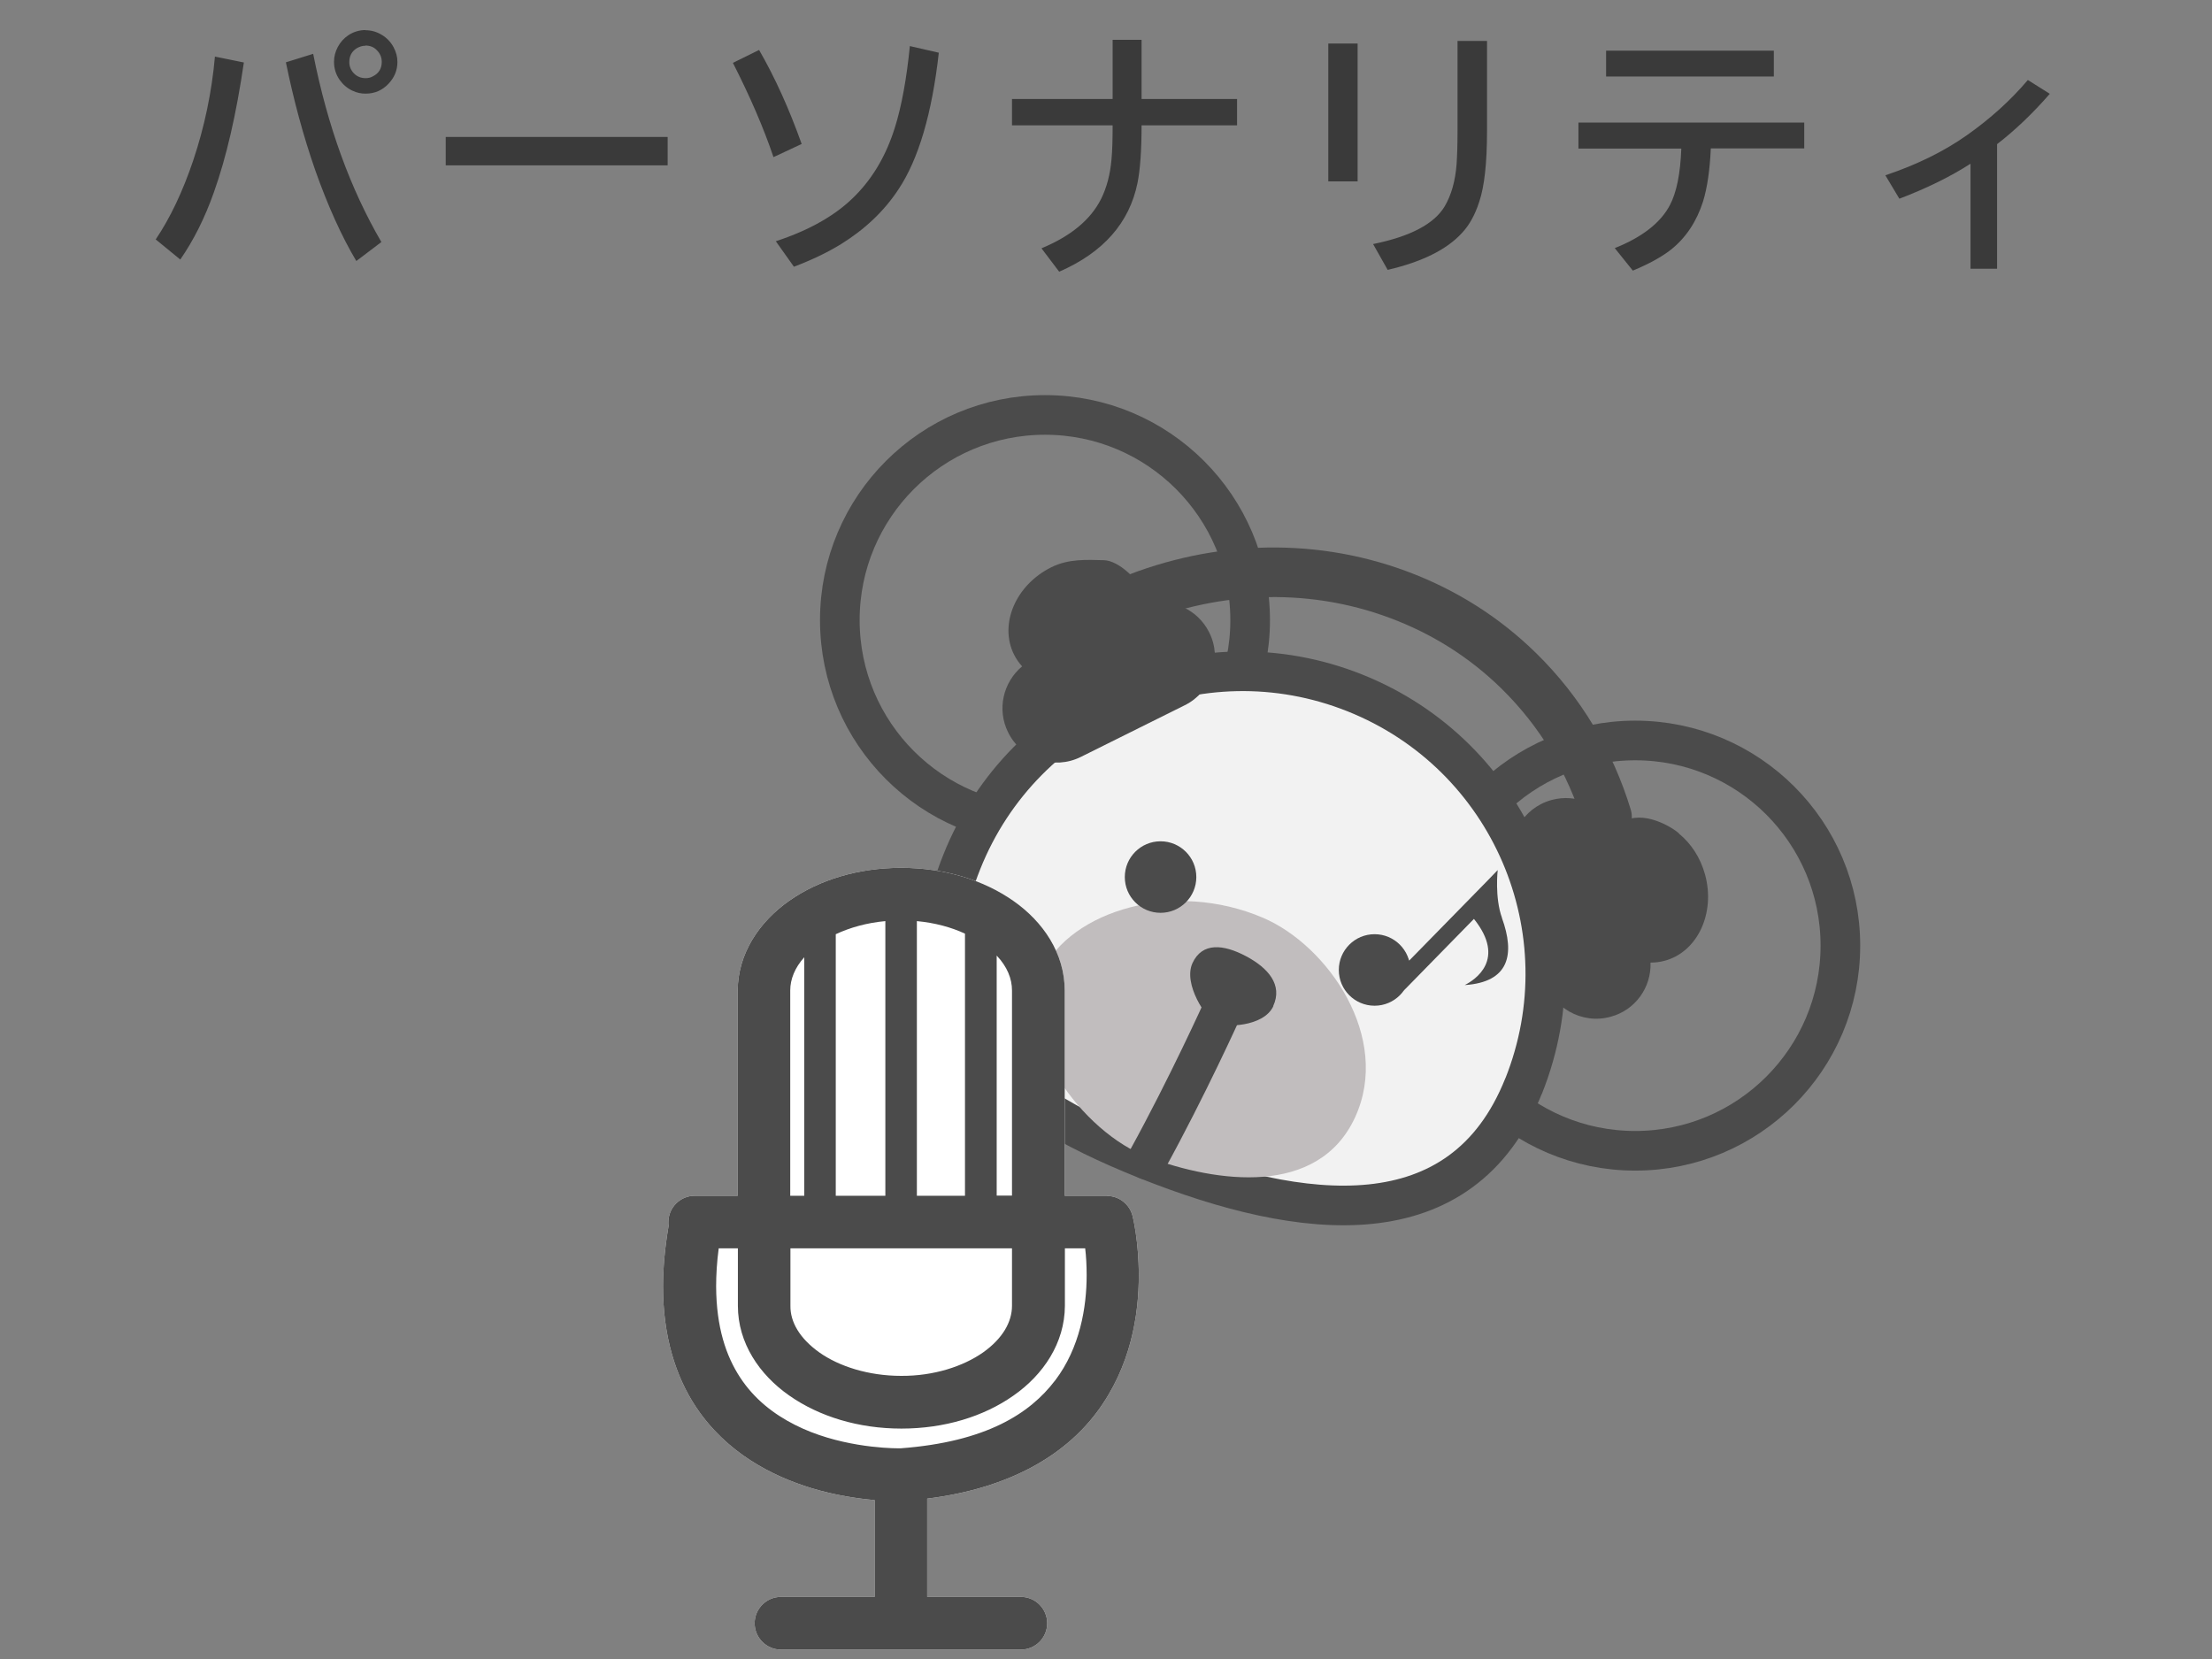 <?xml version="1.0" encoding="UTF-8"?>
<svg id="menu" xmlns="http://www.w3.org/2000/svg" viewBox="0 0 120 90">
  <rect x="0" y="0" width="120" height="90" fill="#808080" stroke="none"/>
  <defs>
    <style>
      .cls-1 {
        stroke-width: 2.69px;
      }

      .cls-1, .cls-2 {
        fill: none;
      }

      .cls-1, .cls-2, .cls-3 {
        stroke: #4b4b4b;
        stroke-linecap: round;
        stroke-linejoin: round;
      }

      .cls-2, .cls-3 {
        stroke-width: 2.15px;
      }

      .cls-3 {
        fill: #f2f2f2;
      }

      .cls-4 {
        fill: #4b4b4b;
      }

      .cls-4, .cls-5, .cls-6, .cls-7 {
        stroke-width: 0px;
      }

      .cls-5 {
        fill: #3a3a3a;
      }

      .cls-6 {
        fill: #c1bdbe;
      }

      .cls-7 {
        fill: #fff;
      }
    </style>
  </defs>
  <g>
    <path class="cls-5" d="m8.44,13c.79-1.17,1.47-2.6,2.04-4.29.62-1.85,1.01-3.73,1.18-5.64l1.57.32c-.41,2.8-.95,5.15-1.63,7.05-.49,1.39-1.1,2.6-1.82,3.64l-1.33-1.09Zm10.89,1.16c-.81-1.36-1.55-3.01-2.23-4.93-.64-1.84-1.17-3.79-1.59-5.85l1.48-.46c.78,3.93,2.02,7.33,3.7,10.21l-1.36,1.03Zm.5-12.52c.31,0,.6.08.88.25.27.16.49.39.64.67.14.26.21.52.21.8,0,.45-.16.84-.48,1.18-.34.36-.75.54-1.25.54-.25,0-.48-.05-.71-.16-.28-.13-.51-.33-.69-.58-.21-.3-.31-.63-.31-.99,0-.28.07-.55.21-.81s.33-.47.57-.63c.29-.19.6-.28.94-.28Zm0,.84c-.17,0-.33.05-.48.14-.27.17-.4.42-.4.75,0,.23.08.43.24.6.17.18.39.27.64.27.15,0,.28-.03.4-.1.32-.16.48-.42.48-.78,0-.25-.09-.46-.27-.64-.16-.17-.37-.25-.62-.25Z"/>
    <path class="cls-5" d="m24.18,7.43h12.04v1.54h-12.04v-1.54Z"/>
    <path class="cls-5" d="m41.96,8.52c-.54-1.6-1.28-3.3-2.2-5.11l1.42-.7c.86,1.49,1.63,3.19,2.31,5.1l-1.52.71Zm.12,4.57c1.89-.62,3.34-1.46,4.36-2.52.94-.96,1.65-2.18,2.11-3.66.36-1.15.63-2.62.81-4.41l1.57.36c-.37,3.3-1.1,5.77-2.18,7.4-.78,1.19-1.83,2.18-3.12,2.98-.71.44-1.56.85-2.56,1.23l-.98-1.38Z"/>
    <path class="cls-5" d="m60.36,2.16h1.57v3.21h5.18v1.43h-5.18c0,1.39-.08,2.42-.22,3.12-.44,2.17-1.86,3.78-4.25,4.82l-.96-1.27c1.59-.66,2.67-1.55,3.24-2.69.3-.61.49-1.32.56-2.15.04-.42.06-1.03.06-1.83h-5.46v-1.43h5.46v-3.21Z"/>
    <path class="cls-5" d="m72.06,2.36h1.59v7.48h-1.59V2.36Zm7.02-.14h1.59v4.89c0,1.72-.14,3-.42,3.83-.23.72-.55,1.29-.95,1.71-.83.9-2.17,1.56-4.02,1.99l-.79-1.4c2.02-.41,3.31-1.09,3.88-2.04.36-.61.58-1.37.65-2.3.03-.43.05-1.02.05-1.78V2.22Z"/>
    <path class="cls-5" d="m85.63,6.65h12.25v1.4h-5.07c-.05,1.2-.2,2.16-.42,2.88-.35,1.09-.93,1.97-1.75,2.62-.5.39-1.19.77-2.06,1.13l-.98-1.22c1.5-.6,2.49-1.38,2.99-2.33.36-.68.57-1.7.62-3.07h-5.58v-1.4Zm1.5-3.9h9.1v1.4h-9.1v-1.4Z"/>
    <path class="cls-5" d="m106.9,14.57v-5.69c-1.05.68-2.34,1.32-3.86,1.9l-.76-1.27c1.73-.58,3.2-1.31,4.43-2.18,1.26-.89,2.36-1.88,3.3-2.99l1.19.75c-.94,1.08-1.9,1.99-2.86,2.73v6.76h-1.44Z"/>
  </g>
  <circle class="cls-2" cx="88.71" cy="51.3" r="11.13"/>
  <circle class="cls-2" cx="56.69" cy="33.64" r="11.13"/>
  <path class="cls-1" d="m60.86,32.78c4.7-2.04,10.07-2.37,15.03-.51,2.46.92,4.64,2.3,6.49,4.11,2.29,2.24,3.9,4.97,4.8,7.93"/>
  <path class="cls-3" d="m82.66,58.9c-3.36,8.42-12.01,7.37-20.43,4.02-8.42-3.36-13.41-7.76-10.05-16.17,3.36-8.42,12.9-12.52,21.32-9.16,8.42,3.36,12.52,12.9,9.16,21.32Z"/>
  <path class="cls-4" d="m81.48,49.79c-.4-1.12-.23-2.59-.23-2.59l-.54.56-4.27,4.36c-.15-.32-.41-.62-.76-.85-.83-.55-1.85-.47-2.28.18-.43.65-.1,1.62.73,2.17.74.49,1.62.48,2.12.02h0s3.71-3.79,3.71-3.79c1.77,2.21.05,3.31-.5,3.59,2.43-.16,2.73-1.68,2.02-3.64Z"/>
  <circle class="cls-4" cx="74.57" cy="52.62" r="1.94"/>
  <g>
    <path class="cls-4" d="m62.21,32.44c.03.1.06.21.08.31,1.3-.31,2.69.31,3.31,1.56.73,1.46.13,3.23-1.33,3.95l-5.63,2.8c-1.46.73-3.23.13-3.95-1.33-.62-1.25-.27-2.72.76-3.58-.17-.19-.32-.4-.44-.64-.82-1.65.09-3.78,2.03-4.74.95-.47,1.94-.4,2.85-.38.79.02,1.91,1.06,2.33,2.04Z"/>
    <path class="cls-4" d="m91.09,45.23c.65.53,1.16,1.3,1.41,2.22.57,2.09-.41,4.19-2.19,4.67-.26.07-.51.1-.77.1.05,1.34-.82,2.58-2.17,2.94-1.57.43-3.19-.5-3.62-2.07l-1.65-6.07c-.43-1.57.5-3.19,2.07-3.62,1.35-.37,2.73.26,3.36,1.44.15-.09.32-.13.47-.23,1.1-.71,2.71.25,3.09.61Z"/>
  </g>
  <path class="cls-6" d="m68.52,49.79c3.51,1.5,6.99,6.49,4.99,10.83-2.01,4.34-7.54,3.52-11.19,2.17-3.65-1.35-7.43-6.63-5.82-10.04,1.61-3.41,7.23-5.01,12.02-2.96Z"/>
  <path class="cls-2" d="m66.31,54.77s-1.88,4.17-4.07,8.15"/>
  <path class="cls-4" d="m69.08,54.58c-.53,1.15-2.67,1.17-3.15.92s-1.76-2.1-1.24-3.25c.53-1.15,1.69-1.02,2.9-.38,1.21.64,2.01,1.56,1.48,2.71Z"/>
  <circle class="cls-4" cx="62.96" cy="47.58" r="1.94"/>
  <g>
    <path class="cls-7" d="m60.07,64.87h-2.31v-11.13c0-2.02-1.17-3.74-2.79-4.87-1.63-1.14-3.76-1.79-6.08-1.79-2.33,0-4.46.65-6.08,1.79-1.61,1.13-2.78,2.85-2.79,4.87v11.13h-2.33c-.79,0-1.43.64-1.43,1.43,0,.07,0,.14.01.21-.2,1.18-.3,2.27-.3,3.29,0,2.69.68,4.86,1.78,6.52,1.66,2.5,4.14,3.76,6.27,4.41,1.32.4,2.54.57,3.43.65v5.25h-5.08c-.79,0-1.43.64-1.43,1.43s.64,1.43,1.43,1.43h13.01c.79,0,1.43-.64,1.43-1.43s-.64-1.43-1.43-1.43h-5.08v-5.33c4.51-.56,7.47-2.38,9.19-4.67,1.88-2.5,2.29-5.35,2.29-7.43,0-1.86-.32-3.16-.34-3.24-.16-.63-.73-1.08-1.38-1.08Z"/>
    <path class="cls-4" d="m60.07,64.87h-2.31v-11.13c0-2.02-1.17-3.74-2.79-4.87-1.63-1.14-3.76-1.79-6.08-1.79-2.33,0-4.46.65-6.08,1.79-1.61,1.13-2.78,2.85-2.79,4.87v11.13h-2.33c-.79,0-1.43.64-1.43,1.43,0,.07,0,.14.01.21-.2,1.18-.3,2.27-.3,3.29,0,2.69.68,4.86,1.78,6.52,1.66,2.5,4.14,3.76,6.27,4.41,1.32.4,2.54.57,3.43.65v5.25h-5.08c-.79,0-1.43.64-1.43,1.43s.64,1.43,1.43,1.43h13.01c.79,0,1.43-.64,1.43-1.43s-.64-1.43-1.43-1.43h-5.08v-5.33c4.51-.56,7.47-2.38,9.19-4.67,1.88-2.5,2.29-5.35,2.29-7.43,0-1.86-.32-3.16-.34-3.24-.16-.63-.73-1.08-1.38-1.08Zm-6-13.03c.57.6.83,1.25.83,1.89v11.13h-.83v-13.03Zm-4.33-1.87c.97.09,1.86.33,2.61.68v14.22h-2.61v-14.9Zm-4.4.71c.77-.36,1.69-.62,2.69-.71v14.9h-2.69v-14.19Zm-2.47,3.05c0-.61.25-1.23.76-1.8v12.94h-.76v-11.13Zm0,13.99h12.03v3.12c0,.87-.5,1.77-1.57,2.53-1.07.75-2.66,1.28-4.44,1.27-1.78,0-3.38-.52-4.44-1.27-1.08-.77-1.58-1.66-1.57-2.53v-3.12Zm14.36,7.18c-1.35,1.77-3.71,3.32-8.37,3.67h0s-.07,0-.13,0c-.67,0-3.32-.11-5.6-1.27-1.15-.58-2.2-1.39-2.97-2.56-.77-1.17-1.3-2.73-1.31-4.95,0-.63.04-1.32.14-2.07h1.04v3.12c0,2.02,1.17,3.74,2.79,4.87,1.63,1.14,3.76,1.79,6.08,1.79,2.33,0,4.46-.65,6.08-1.79,1.62-1.13,2.78-2.85,2.79-4.87v-3.12h1.1c.05.41.08.91.08,1.46,0,1.73-.36,3.93-1.71,5.71Z"/>
  </g>
</svg>
